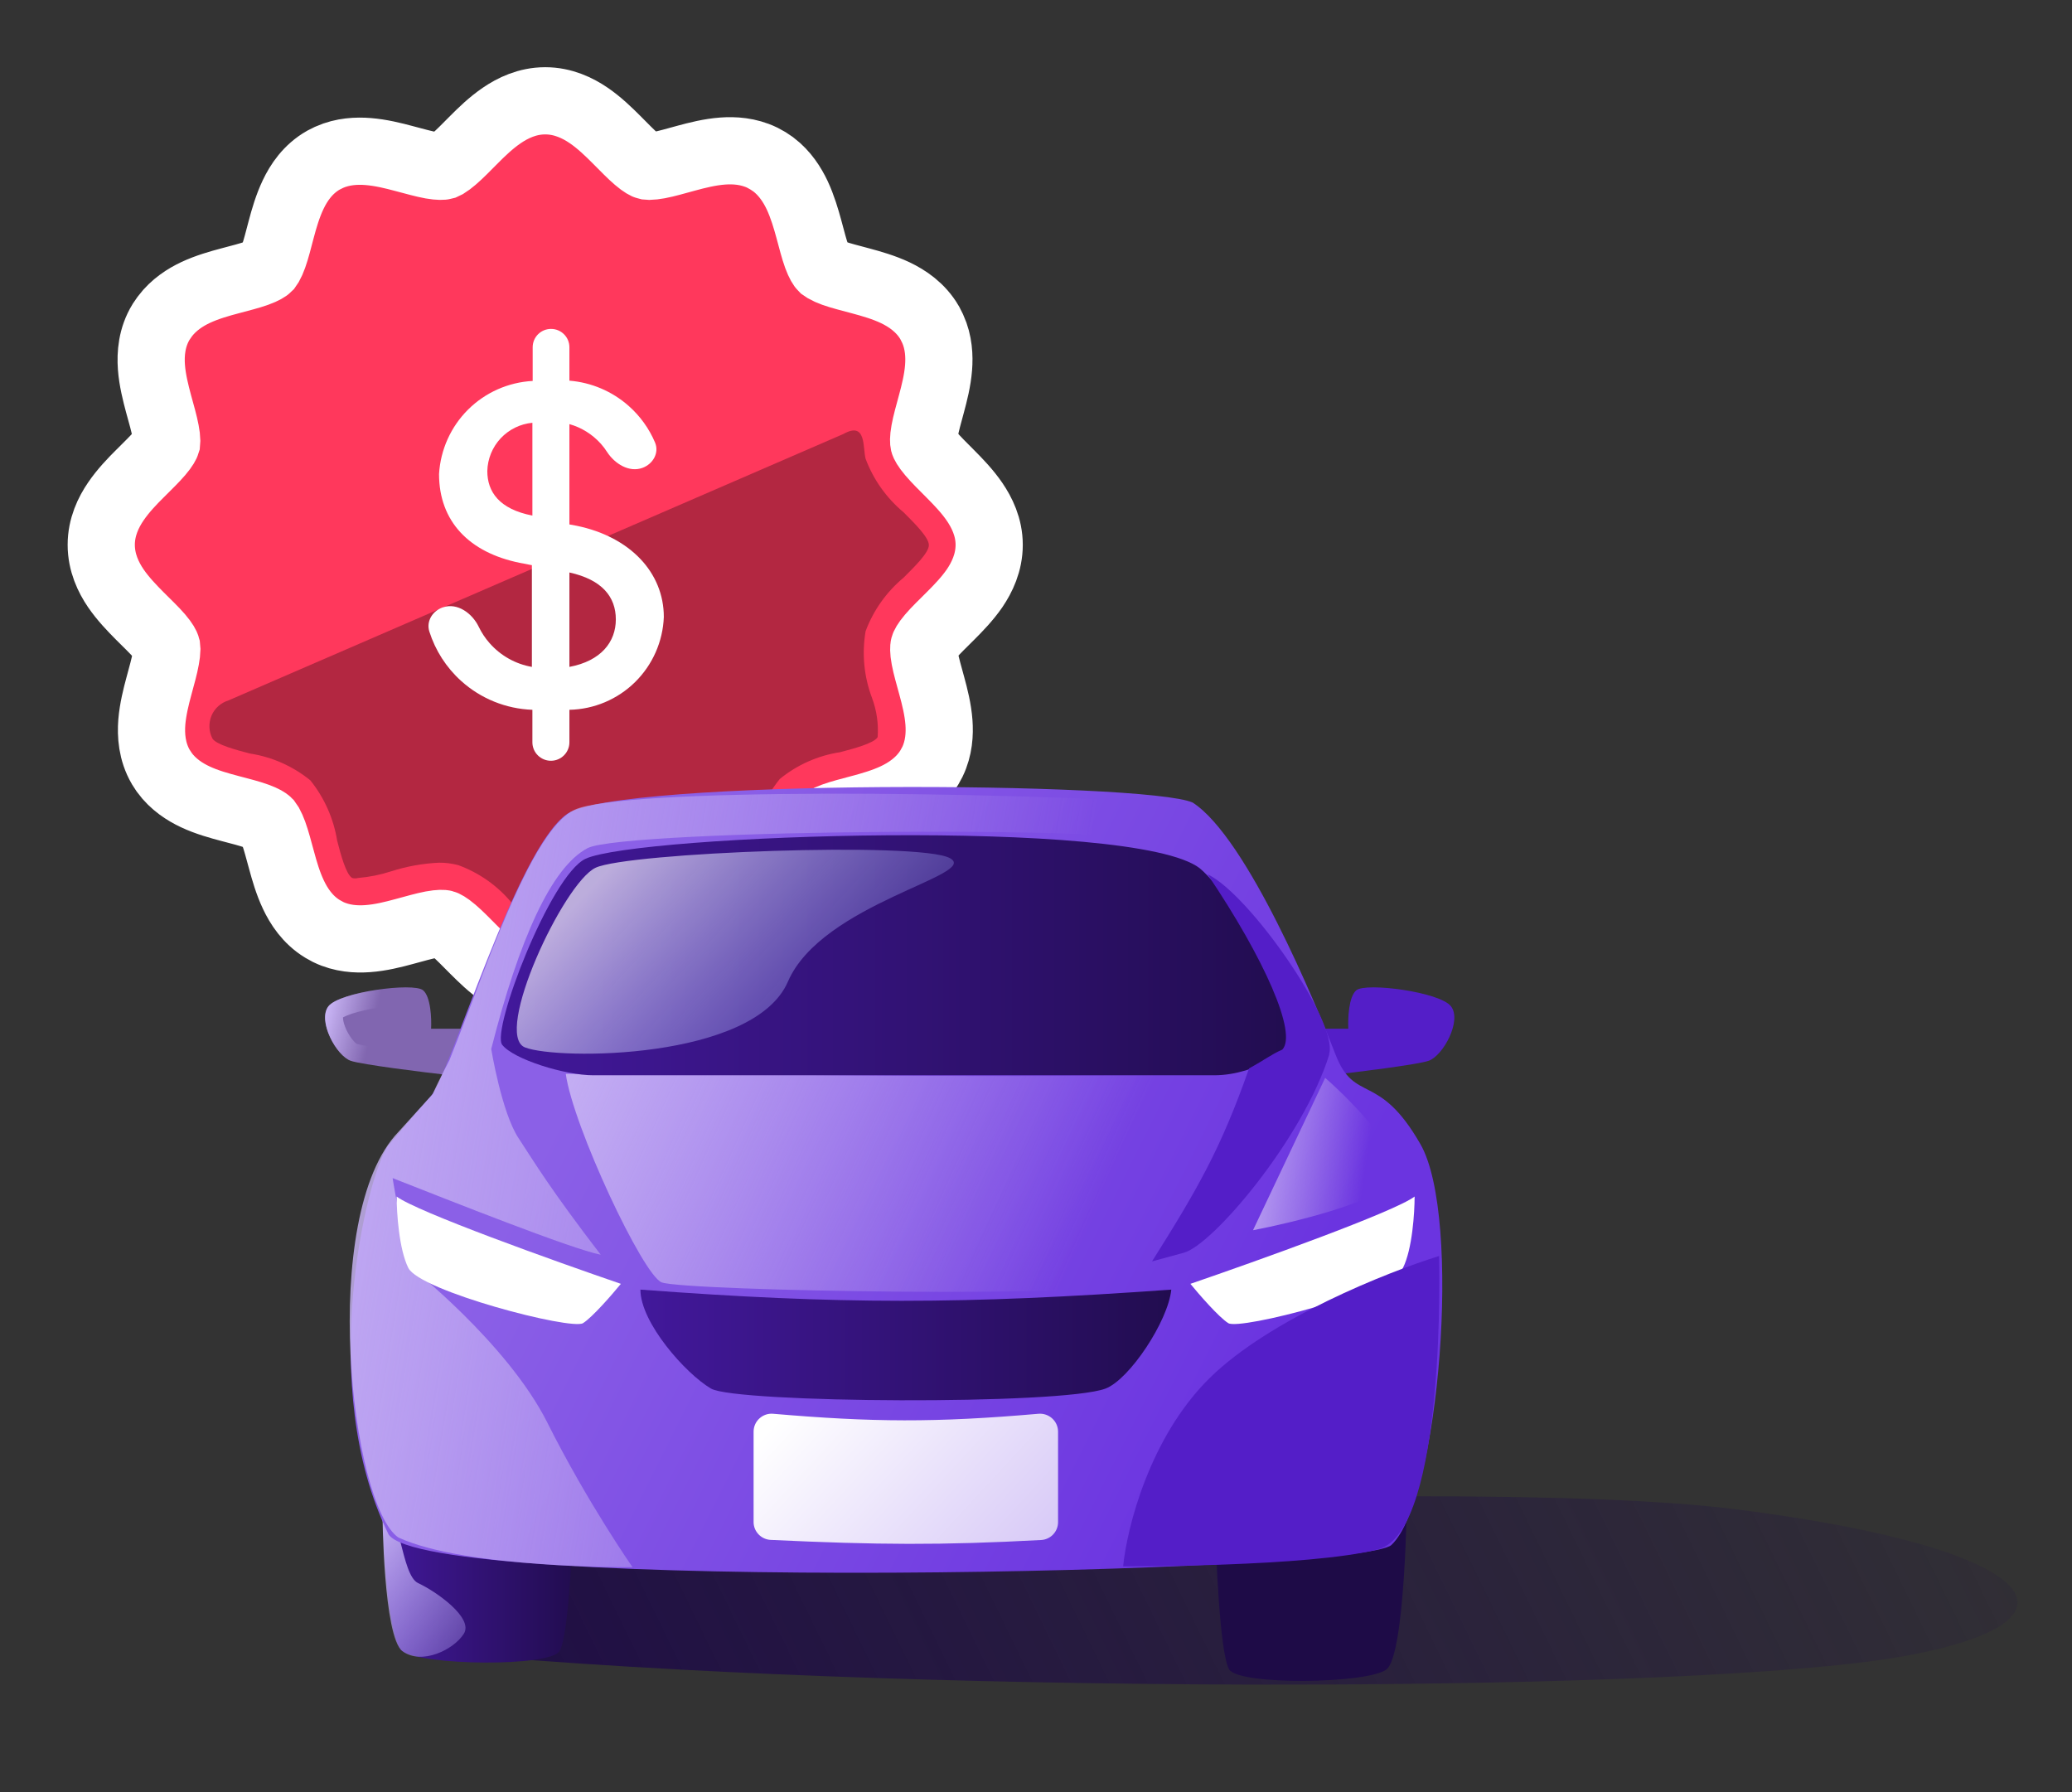 <svg width="37" height="32" viewBox="0 0 37 32" fill="none" xmlns="http://www.w3.org/2000/svg">
<rect x="0" y="0" width="37" height="32" fill="#333333" stroke="none"/>
<path d="M9.736 1.8C10.055 1.8 10.319 1.929 10.512 2.061C10.703 2.191 10.873 2.357 11.007 2.491C11.155 2.639 11.261 2.751 11.371 2.845C11.482 2.94 11.537 2.962 11.55 2.965L11.606 2.969C11.639 2.968 11.69 2.963 11.762 2.95C11.906 2.923 12.055 2.878 12.259 2.823C12.443 2.773 12.674 2.714 12.905 2.697C13.11 2.682 13.363 2.696 13.61 2.814L13.715 2.872L13.81 2.936C14.019 3.095 14.149 3.304 14.235 3.485C14.331 3.69 14.396 3.914 14.445 4.094C14.499 4.293 14.536 4.444 14.585 4.579C14.634 4.713 14.673 4.764 14.687 4.778L14.739 4.813C14.769 4.83 14.816 4.852 14.884 4.877C15.02 4.925 15.171 4.962 15.372 5.016C15.554 5.065 15.781 5.129 15.988 5.227C16.197 5.327 16.442 5.488 16.602 5.764L16.655 5.869C16.766 6.114 16.776 6.364 16.76 6.566C16.742 6.795 16.683 7.024 16.634 7.206C16.58 7.407 16.537 7.555 16.511 7.697C16.485 7.839 16.494 7.897 16.497 7.911C16.502 7.929 16.528 7.987 16.623 8.099C16.718 8.211 16.83 8.32 16.977 8.468C17.11 8.602 17.274 8.771 17.403 8.96C17.532 9.149 17.664 9.41 17.664 9.728C17.664 10.048 17.535 10.311 17.403 10.505C17.272 10.695 17.107 10.864 16.973 10.998C16.825 11.146 16.713 11.252 16.619 11.362C16.525 11.472 16.503 11.527 16.499 11.542C16.496 11.554 16.487 11.613 16.514 11.757C16.541 11.901 16.586 12.05 16.641 12.254C16.691 12.437 16.75 12.668 16.767 12.899C16.782 13.103 16.769 13.356 16.651 13.602L16.593 13.708C16.429 13.974 16.186 14.13 15.979 14.227C15.773 14.323 15.548 14.387 15.367 14.435C15.168 14.489 15.019 14.525 14.884 14.574C14.75 14.623 14.7 14.661 14.687 14.674C14.675 14.687 14.637 14.736 14.588 14.873C14.539 15.009 14.502 15.16 14.448 15.362C14.4 15.544 14.336 15.772 14.238 15.979C14.15 16.162 14.017 16.374 13.799 16.531L13.7 16.594C13.423 16.755 13.13 16.771 12.899 16.753C12.67 16.734 12.441 16.675 12.259 16.627C12.057 16.572 11.909 16.529 11.767 16.503C11.625 16.478 11.566 16.486 11.553 16.49C11.536 16.495 11.479 16.52 11.369 16.614C11.259 16.708 11.153 16.82 11.005 16.967C10.871 17.101 10.702 17.266 10.511 17.396C10.318 17.528 10.055 17.657 9.736 17.657C9.415 17.657 9.152 17.526 8.959 17.394C8.768 17.264 8.598 17.097 8.464 16.963C8.316 16.815 8.21 16.704 8.1 16.61C7.99 16.516 7.937 16.495 7.926 16.492C7.914 16.489 7.855 16.481 7.71 16.508C7.565 16.536 7.416 16.58 7.211 16.635C7.027 16.685 6.796 16.744 6.565 16.76C6.361 16.775 6.107 16.761 5.862 16.643L5.757 16.585C5.491 16.422 5.335 16.179 5.238 15.972C5.141 15.767 5.077 15.542 5.028 15.361C4.973 15.162 4.935 15.011 4.886 14.876C4.861 14.808 4.839 14.761 4.822 14.729L4.782 14.671C4.77 14.659 4.721 14.622 4.587 14.574C4.452 14.525 4.301 14.488 4.101 14.435C3.92 14.387 3.693 14.325 3.487 14.228C3.304 14.142 3.093 14.009 2.935 13.793L2.871 13.695C2.71 13.418 2.693 13.123 2.711 12.893C2.73 12.665 2.788 12.435 2.837 12.254C2.891 12.052 2.935 11.902 2.96 11.76C2.973 11.689 2.978 11.638 2.979 11.604L2.974 11.546C2.969 11.528 2.945 11.472 2.851 11.362C2.756 11.251 2.644 11.146 2.496 10.998C2.363 10.864 2.198 10.694 2.068 10.504C1.936 10.31 1.808 10.047 1.808 9.728C1.808 9.409 1.937 9.146 2.069 8.953C2.199 8.762 2.364 8.591 2.498 8.458C2.647 8.309 2.758 8.203 2.853 8.092C2.947 7.982 2.969 7.927 2.973 7.914L2.977 7.859C2.976 7.825 2.971 7.775 2.957 7.702C2.93 7.558 2.886 7.408 2.83 7.204C2.781 7.02 2.721 6.788 2.704 6.556C2.687 6.322 2.707 6.025 2.877 5.747L2.943 5.651C3.102 5.44 3.31 5.309 3.492 5.223C3.699 5.126 3.924 5.063 4.105 5.015C4.304 4.962 4.453 4.925 4.588 4.877C4.723 4.828 4.772 4.791 4.785 4.778L4.821 4.725C4.838 4.694 4.86 4.648 4.884 4.58C4.933 4.443 4.969 4.292 5.023 4.09C5.071 3.909 5.136 3.681 5.235 3.474C5.334 3.265 5.496 3.019 5.775 2.86L5.879 2.808C6.123 2.7 6.371 2.69 6.573 2.706C6.801 2.724 7.029 2.781 7.211 2.83C7.413 2.883 7.562 2.926 7.704 2.952C7.847 2.977 7.908 2.969 7.923 2.965L7.977 2.939C8.006 2.921 8.047 2.891 8.102 2.844C8.212 2.75 8.318 2.639 8.466 2.491C8.599 2.357 8.769 2.192 8.96 2.062C9.153 1.93 9.416 1.8 9.736 1.8Z" fill="#FF385C" stroke="white" stroke-width="1.2"/>
<path d="M15.059 7.75C15.476 7.515 15.404 7.994 15.457 8.191C15.596 8.564 15.831 8.894 16.137 9.149C16.323 9.336 16.587 9.594 16.587 9.733C16.587 9.872 16.323 10.126 16.137 10.313C15.831 10.568 15.596 10.898 15.457 11.271C15.389 11.671 15.428 12.083 15.572 12.463C15.655 12.686 15.69 12.925 15.672 13.163C15.605 13.273 15.241 13.368 15.002 13.431C14.606 13.491 14.234 13.656 13.924 13.91C13.673 14.221 13.508 14.593 13.445 14.988C13.383 15.227 13.287 15.591 13.177 15.653C13.14 15.662 13.103 15.662 13.066 15.653C12.866 15.635 12.669 15.595 12.477 15.534C12.194 15.451 11.901 15.408 11.606 15.404C11.491 15.403 11.376 15.418 11.265 15.447C10.892 15.583 10.561 15.816 10.307 16.123C10.116 16.314 9.862 16.573 9.723 16.573C9.584 16.573 9.33 16.314 9.139 16.123C8.886 15.816 8.555 15.583 8.181 15.447C8.07 15.418 7.956 15.403 7.841 15.404C7.551 15.417 7.264 15.469 6.988 15.557C6.795 15.62 6.596 15.66 6.394 15.677C6.36 15.687 6.323 15.687 6.289 15.677C6.179 15.615 6.083 15.251 6.021 15.011C5.957 14.617 5.792 14.245 5.542 13.934C5.231 13.681 4.859 13.516 4.464 13.455C4.225 13.393 3.861 13.297 3.793 13.187C3.761 13.124 3.742 13.055 3.74 12.985C3.737 12.914 3.75 12.844 3.777 12.779C3.804 12.714 3.846 12.656 3.898 12.609C3.951 12.562 4.013 12.527 4.081 12.506L15.059 7.75Z" fill="#B32741"/>
<path d="M9.838 13.584C9.655 13.584 9.507 13.436 9.507 13.254V12.674C9.035 12.657 8.585 12.475 8.234 12.158C7.969 11.919 7.774 11.614 7.667 11.277C7.607 11.089 7.729 10.901 7.916 10.842C8.17 10.761 8.432 10.95 8.548 11.19C8.599 11.296 8.664 11.395 8.743 11.484C8.939 11.707 9.205 11.857 9.498 11.908V10.092L9.277 10.049C8.386 9.867 7.84 9.316 7.84 8.464C7.866 8.03 8.05 7.62 8.359 7.313C8.667 7.007 9.078 6.825 9.512 6.802V6.201C9.512 6.019 9.659 5.873 9.84 5.873C10.021 5.873 10.168 6.019 10.168 6.201V6.797C10.559 6.829 10.929 6.986 11.223 7.245C11.429 7.426 11.591 7.651 11.697 7.901C11.775 8.086 11.661 8.285 11.473 8.354C11.236 8.441 10.979 8.283 10.841 8.071C10.808 8.019 10.771 7.97 10.73 7.924C10.579 7.756 10.385 7.634 10.168 7.573V9.364L10.297 9.388C11.255 9.585 11.854 10.226 11.854 11.017C11.837 11.456 11.653 11.872 11.34 12.18C11.027 12.488 10.607 12.665 10.168 12.674V13.254C10.168 13.436 10.02 13.584 9.838 13.584ZM9.507 9.206V7.549C9.291 7.569 9.089 7.668 8.94 7.827C8.792 7.986 8.707 8.194 8.702 8.411C8.702 8.78 8.913 9.091 9.507 9.206ZM10.168 10.222V11.908C10.733 11.802 10.997 11.462 10.997 11.06C10.997 10.658 10.752 10.351 10.168 10.222Z" fill="white"/>
<g style="mix-blend-mode:multiply">
<path d="M8.771 27.312C8.771 27.312 25.572 26.263 31.008 26.951C36.444 27.638 37.542 28.956 33.918 29.586C30.294 30.216 17.117 30.273 8.771 29.586V27.312Z" fill="url(#paint0_linear_41164_9756)"/>
</g>
<path d="M7.698 18.369H8.357L8.042 19.2C7.536 19.143 6.472 19.011 6.266 18.942C6.008 18.856 5.665 18.226 5.865 17.968C6.066 17.711 7.383 17.539 7.555 17.682C7.692 17.797 7.708 18.188 7.698 18.369Z" fill="#8166B0"/>
<path fill-rule="evenodd" clip-rule="evenodd" d="M8.357 18.369H7.698C7.701 18.318 7.702 18.251 7.698 18.177C7.689 17.99 7.654 17.764 7.555 17.682C7.383 17.539 6.066 17.711 5.865 17.968C5.665 18.226 6.008 18.856 6.266 18.942C6.472 19.011 7.536 19.143 8.042 19.2L8.357 18.369ZM7.893 18.689L7.831 18.853C7.606 18.826 7.336 18.793 7.085 18.758C6.909 18.734 6.745 18.71 6.612 18.688C6.479 18.665 6.4 18.648 6.372 18.64C6.372 18.64 6.372 18.64 6.372 18.64C6.372 18.639 6.349 18.627 6.308 18.58C6.264 18.529 6.219 18.46 6.184 18.385C6.149 18.308 6.13 18.24 6.126 18.191C6.125 18.18 6.125 18.172 6.125 18.166C6.128 18.164 6.132 18.162 6.137 18.16C6.171 18.142 6.222 18.121 6.288 18.099C6.422 18.056 6.593 18.018 6.769 17.991C6.945 17.964 7.116 17.95 7.247 17.95C7.286 17.95 7.32 17.951 7.346 17.954C7.353 17.978 7.36 18.01 7.365 18.047C7.381 18.156 7.383 18.278 7.379 18.353L7.361 18.689H7.893ZM7.407 17.962C7.41 17.963 7.412 17.963 7.412 17.963C7.412 17.963 7.41 17.962 7.407 17.962ZM6.127 18.149C6.127 18.149 6.127 18.149 6.127 18.15L6.127 18.149Z" fill="url(#paint1_linear_41164_9756)"/>
<path d="M25.125 26.717L21.711 27.564C21.711 27.564 21.774 29.523 21.95 29.81C22.127 30.096 24.417 30.067 24.757 29.81C25.097 29.552 25.125 26.717 25.125 26.717Z" fill="#1E0B47"/>
<path d="M24.077 18.369H23.419L23.733 19.2C24.239 19.143 25.303 19.011 25.509 18.942C25.767 18.856 26.111 18.226 25.91 17.968C25.71 17.711 24.392 17.539 24.22 17.682C24.083 17.797 24.068 18.188 24.077 18.369Z" fill="#541EC8"/>
<path d="M6.817 26.389L10.232 27.237C10.232 27.237 10.169 29.195 9.992 29.482C9.816 29.768 7.526 29.74 7.186 29.482C6.846 29.224 6.817 26.389 6.817 26.389Z" fill="url(#paint2_linear_41164_9756)"/>
<path d="M6.83 27.025C7.149 26.882 7.157 28.125 7.467 28.268C7.778 28.411 8.46 28.884 8.284 29.17C8.107 29.457 7.525 29.739 7.185 29.482C6.845 29.224 6.83 27.025 6.83 27.025Z" fill="url(#paint3_linear_41164_9756)"/>
<path d="M10.129 14.532C11.046 13.902 20.47 13.955 21.299 14.331C22.273 14.961 23.504 17.94 23.848 18.828C24.191 19.716 24.618 19.124 25.366 20.432C26.113 21.739 25.7 26.779 24.848 27.586C24.304 28.101 7.596 28.456 6.938 27.396C5.643 24.761 6.538 21.022 6.928 20.46C6.928 20.46 7.357 19.945 7.695 19.572C8.033 19.2 9.212 15.162 10.129 14.532Z" fill="url(#paint4_linear_41164_9756)"/>
<path d="M8.41 17.942C8.933 16.559 9.609 14.771 10.256 14.461C11.076 14.067 17.725 14.118 21.317 14.363L21.595 15.1C20.615 14.721 11.138 14.807 10.493 15.144C9.848 15.48 9.268 16.776 8.772 18.731C8.772 18.731 8.957 19.862 9.258 20.32C9.559 20.779 9.823 21.225 10.727 22.404C10.212 22.305 8.02 21.432 7.011 21.036C7.04 21.241 7.297 22.597 7.297 22.597C7.297 22.597 9.056 23.972 9.775 25.404C10.493 26.836 11.296 27.984 11.296 27.984C11.296 27.984 8.331 28.013 7.115 27.454C6.269 26.882 5.678 21.709 7.114 20.212L7.727 19.536C7.802 19.358 8.027 18.927 8.027 18.927C8.027 18.927 8.27 18.311 8.41 17.942Z" fill="url(#paint5_linear_41164_9756)"/>
<path d="M11.816 22.898C11.483 22.773 10.233 20.111 10.103 19.175C14.9 19.175 17.292 19.261 22.175 19.175C21.854 20.128 20.766 22.669 20.37 22.898C19.877 23.184 12.233 23.054 11.816 22.898Z" fill="url(#paint6_linear_41164_9756)"/>
<path d="M21.257 22.924C22.444 22.517 24.908 21.635 25.261 21.365C25.261 21.651 25.22 22.306 25.053 22.639C24.845 23.055 22.142 23.756 21.934 23.626C21.767 23.522 21.413 23.115 21.257 22.924Z" fill="white"/>
<path d="M11.087 22.924C9.9 22.517 7.437 21.635 7.083 21.365C7.083 21.651 7.125 22.306 7.291 22.639C7.499 23.055 10.203 23.756 10.411 23.626C10.577 23.522 10.931 23.115 11.087 22.924Z" fill="white"/>
<path d="M10.456 15.334C11.373 14.904 20.251 14.589 21.426 15.505C22.098 16.077 22.887 17.825 23.145 18.656C23.145 18.656 22.457 19.2 21.683 19.2C20.91 19.2 11.105 19.2 10.595 19.2C10.085 19.2 9.168 18.914 8.968 18.656C8.768 18.398 9.831 15.627 10.456 15.334Z" fill="url(#paint7_linear_41164_9756)"/>
<path d="M20.916 23.027C17.181 23.295 14.976 23.292 11.436 23.027C11.436 23.616 12.239 24.524 12.696 24.794C13.135 25.053 18.952 25.092 19.742 24.794C20.168 24.633 20.859 23.591 20.916 23.027Z" fill="url(#paint8_linear_41164_9756)"/>
<path d="M24.867 21.108C24.546 21.475 23.072 21.834 22.375 21.967L23.664 19.246C24.198 19.714 25.187 20.741 24.867 21.108Z" fill="url(#paint9_linear_41164_9756)"/>
<path d="M13.457 25.563C13.457 25.375 13.62 25.227 13.807 25.244C15.574 25.396 16.707 25.404 18.543 25.244C18.731 25.228 18.894 25.375 18.894 25.564V27.179C18.894 27.349 18.761 27.489 18.592 27.498C16.81 27.594 15.673 27.586 13.762 27.496C13.592 27.488 13.457 27.347 13.457 27.177V25.563Z" fill="url(#paint10_linear_41164_9756)"/>
<path d="M21.46 15.459L21.562 15.61C21.528 15.56 21.494 15.509 21.46 15.459Z" fill="#541EC8"/>
<path d="M23.734 18.815L23.736 18.815C23.894 18.236 22.3 15.956 21.563 15.611L21.562 15.61C22.58 17.12 23.17 18.453 22.898 18.742C22.703 18.826 22.605 18.912 22.305 19.077C21.798 20.519 21.388 21.227 20.572 22.523L21.131 22.371C21.646 22.247 23.272 20.323 23.737 18.829C23.736 18.824 23.735 18.82 23.734 18.815Z" fill="#541EC8"/>
<path d="M21.603 24.604C22.68 23.546 24.782 22.711 25.698 22.427C25.698 22.427 25.837 27.346 24.61 27.664C23.383 27.983 20.056 27.968 20.056 27.968C20.123 27.288 20.526 25.663 21.603 24.604Z" fill="#541EC8"/>
<path opacity="0.7" d="M10.634 15.495C11.205 15.222 16.414 15.022 16.963 15.323C17.512 15.623 14.675 16.126 14.07 17.528C13.465 18.93 9.946 18.931 9.374 18.702C8.801 18.473 10.062 15.767 10.634 15.495Z" fill="url(#paint11_linear_41164_9756)"/>
<path d="M9.416 23.342C9.416 23.342 8.337 23.072 7.926 22.941C7.065 22.667 7.183 21.523 7.183 21.523C7.183 21.523 7.731 21.851 8.142 21.982C8.553 22.112 9.416 23.342 9.416 23.342Z" fill="url(#paint12_linear_41164_9756)"/>
<defs>
<linearGradient id="paint0_linear_41164_9756" x1="39.738" y1="28.235" x2="11.629" y2="41.946" gradientUnits="userSpaceOnUse">
<stop stop-color="#1E0B47" stop-opacity="0"/>
<stop offset="1" stop-color="#1E0B47"/>
</linearGradient>
<linearGradient id="paint1_linear_41164_9756" x1="5.886" y1="17.859" x2="6.726" y2="18.069" gradientUnits="userSpaceOnUse">
<stop stop-color="#C8B4F4"/>
<stop offset="1" stop-color="#C8B4F4" stop-opacity="0"/>
</linearGradient>
<linearGradient id="paint2_linear_41164_9756" x1="6.817" y1="27.991" x2="10.619" y2="27.991" gradientUnits="userSpaceOnUse">
<stop stop-color="#42189B"/>
<stop offset="1" stop-color="#1E0B47"/>
</linearGradient>
<linearGradient id="paint3_linear_41164_9756" x1="5.706" y1="28.304" x2="8.907" y2="30.818" gradientUnits="userSpaceOnUse">
<stop stop-color="#C8B4F4"/>
<stop offset="1" stop-color="#AB98FF" stop-opacity="0"/>
</linearGradient>
<linearGradient id="paint4_linear_41164_9756" x1="8.96" y1="21.913" x2="20.88" y2="27.873" gradientUnits="userSpaceOnUse">
<stop stop-color="#8B60E7"/>
<stop offset="1" stop-color="#6B34E0"/>
</linearGradient>
<linearGradient id="paint5_linear_41164_9756" x1="4.478" y1="18.593" x2="18.551" y2="20.874" gradientUnits="userSpaceOnUse">
<stop stop-color="#C8B4F4"/>
<stop offset="1" stop-color="#C8B4F4" stop-opacity="0"/>
</linearGradient>
<linearGradient id="paint6_linear_41164_9756" x1="8.714" y1="20.421" x2="18.143" y2="24.685" gradientUnits="userSpaceOnUse">
<stop stop-color="#C8B4F4"/>
<stop offset="1" stop-color="#C8B4F4" stop-opacity="0"/>
</linearGradient>
<linearGradient id="paint7_linear_41164_9756" x1="8.941" y1="16.997" x2="24.755" y2="16.997" gradientUnits="userSpaceOnUse">
<stop stop-color="#42189B"/>
<stop offset="1" stop-color="#1E0B47"/>
</linearGradient>
<linearGradient id="paint8_linear_41164_9756" x1="11.434" y1="23.987" x2="21.991" y2="23.987" gradientUnits="userSpaceOnUse">
<stop stop-color="#42189B"/>
<stop offset="1" stop-color="#1E0B47"/>
</linearGradient>
<linearGradient id="paint9_linear_41164_9756" x1="22.081" y1="20.117" x2="24.44" y2="20.44" gradientUnits="userSpaceOnUse">
<stop stop-color="#C8B4F4"/>
<stop offset="1" stop-color="#C8B4F4" stop-opacity="0"/>
</linearGradient>
<linearGradient id="paint10_linear_41164_9756" x1="13.457" y1="25.812" x2="18.648" y2="30.615" gradientUnits="userSpaceOnUse">
<stop stop-color="white"/>
<stop offset="1" stop-color="#C8B4F4"/>
</linearGradient>
<linearGradient id="paint11_linear_41164_9756" x1="15.531" y1="19.504" x2="11.034" y2="15.323" gradientUnits="userSpaceOnUse">
<stop stop-color="#838DFF" stop-opacity="0.21"/>
<stop offset="1" stop-color="#F2EDFC"/>
</linearGradient>
<linearGradient id="paint12_linear_41164_9756" x1="7.426" y1="22.11" x2="9.488" y2="23.408" gradientUnits="userSpaceOnUse">
<stop stop-color="white"/>
<stop offset="1" stop-color="white" stop-opacity="0"/>
</linearGradient>
</defs>
</svg>
